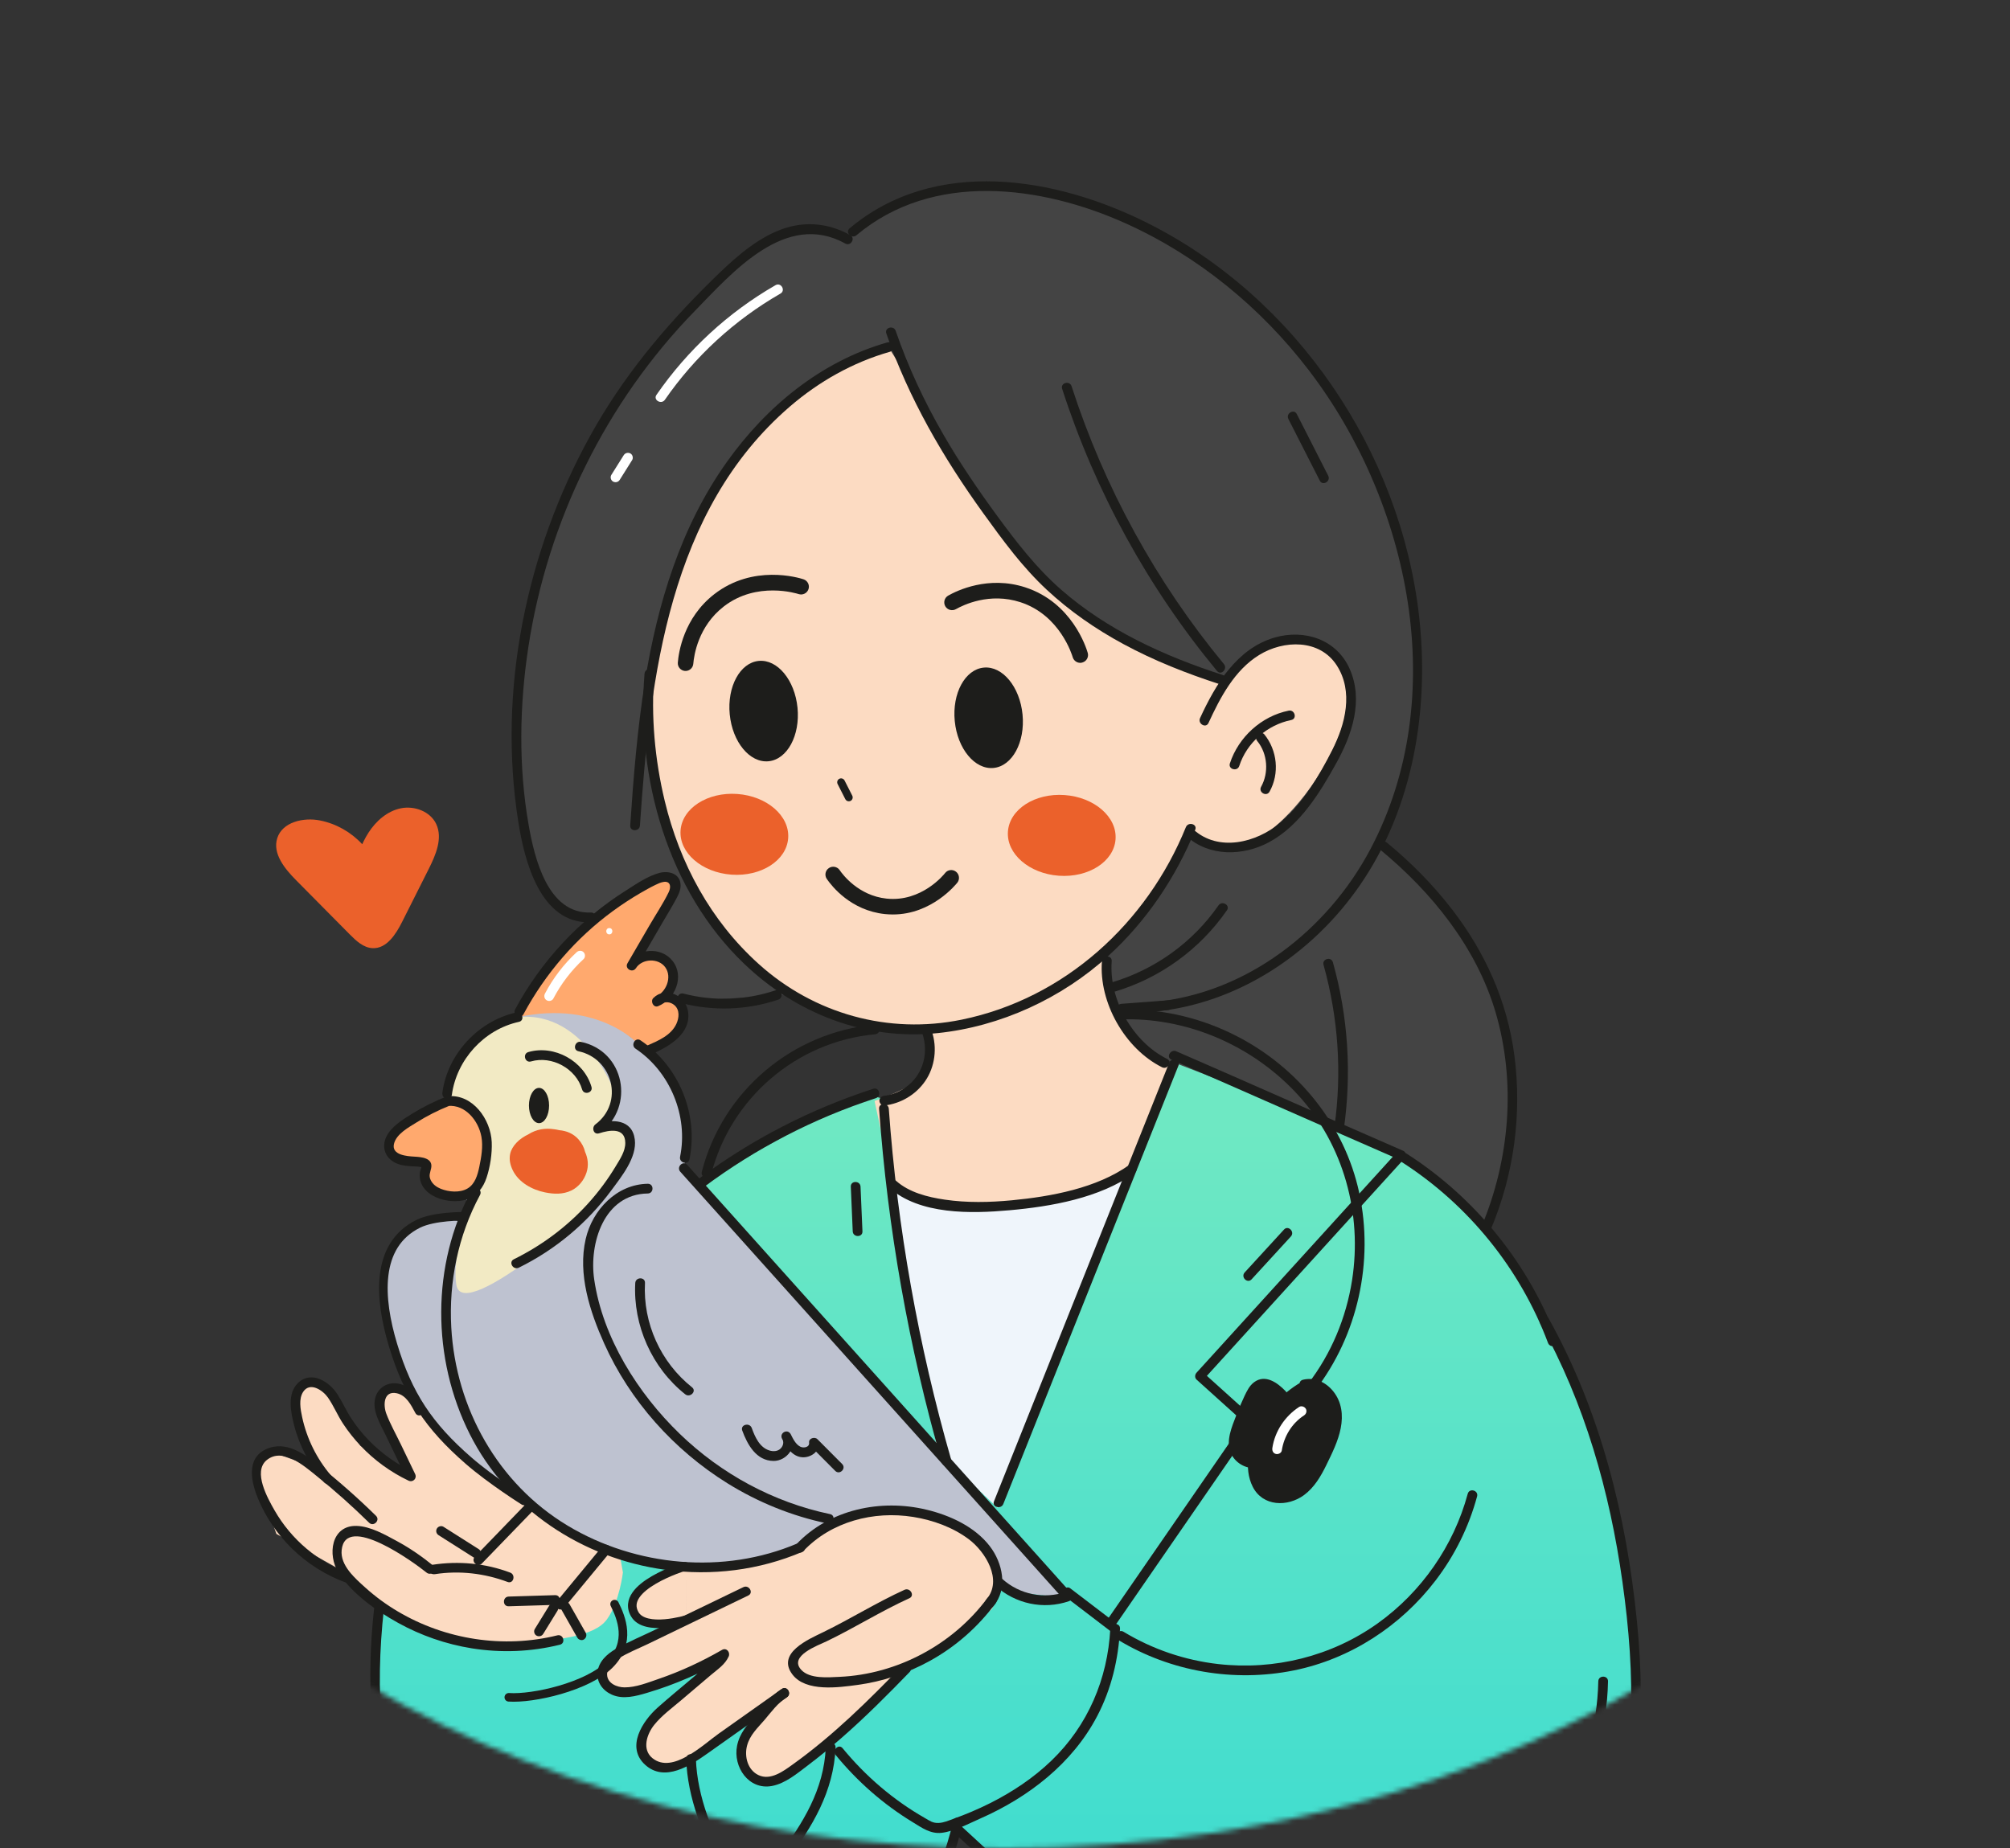 <svg width="399" height="367" viewBox="0 0 399 367" fill="none" xmlns="http://www.w3.org/2000/svg">
<rect x="0" y="0" width="399" height="367" fill="#333333" stroke="none"/>
<mask id="mask0_328_9370" style="mask-type:alpha" maskUnits="userSpaceOnUse" x="0" y="0" width="399" height="367">
<path d="M399 224C399 302.977 309.681 367 199.5 367C89.319 367 0 302.977 0 224C0 145.023 89.319 0 199.5 0C309.681 0 399 145.023 399 224Z" fill="#D9D9D9"/>
</mask>
<g mask="url(#mask0_328_9370)">
<path d="M75.393 299.868C75.393 299.868 72.543 340.188 77.183 350.128L81.673 370.918C81.673 370.918 94.573 395.478 101.493 397.638C108.413 399.788 123.223 417.928 157.483 405.138C157.483 405.138 189.353 392.588 189.483 362.678C189.483 362.678 229.083 410.168 278.083 404.918C278.083 404.918 323.333 397.778 324.733 338.678C324.733 338.678 322.913 277.688 298.283 248.138L273.653 212.768L238.663 205.898L233.003 211.268L199.613 224.118L171.163 217.118L140.603 233.838L75.393 299.868Z" fill="url(#paint0_linear_328_9370)"/>
<path d="M176.873 65.948C176.873 65.948 200.573 128.968 242.433 134.938C242.433 134.938 248.423 123.718 261.133 134.938C251.263 143.108 270.183 134.958 261.843 149.778C251.123 168.828 257.413 161.838 257.413 161.838C257.413 161.838 245.433 173.518 236.323 164.488L219.5 190L220.803 200.948L228.083 209.058L259.053 220.978C259.053 220.978 282.383 231.218 288.693 237.508L295.003 243.798C297.723 238.038 301.553 227.718 300.733 214.788C298.953 186.808 276.913 170.478 273.413 167.968C273.413 167.968 309 92 227.023 45.378C227.023 45.378 192.343 24.668 168.293 47.498C168.293 47.498 154.983 36.548 129.393 69.928C129.393 69.928 102.763 99.768 102.573 144.798C102.573 144.798 99.193 181.838 117.273 182.118L128.683 199.268L155.703 197.528L176.873 65.948Z" fill="#444444"/>
<path d="M184.603 200.288C184.603 200.288 184.873 211.708 183.043 213.828C181.213 215.948 173.603 218.598 173.603 218.598L177.183 235.128C177.183 235.128 197.013 249.188 224.703 232.118L233.023 211.268C233.023 211.268 219.303 208.498 219.713 190.848C220.123 173.198 217.333 190.848 217.333 190.848L184.603 200.288Z" fill="#FCDBC2"/>
<path d="M91 289L82.173 278.158C82.173 278.158 78.462 275.047 76.373 276.208C73.771 277.654 77.183 283.788 77.183 283.788L81.563 293.148L71.5 287C71.5 287 67.213 277.578 63.523 274.858C59.833 272.128 58.813 280.448 58.813 280.448L62.003 291.168L53.453 288.128L50.883 293.148L54.863 304.558L66.813 311.258L73.943 317.828C73.943 317.828 89.093 327.648 99.983 326.638C110.873 325.628 118 325 120.5 321.5C123 318 123.653 312.208 123.653 312.208L123 308.5L91 289Z" fill="#FCDBC2"/>
<path d="M177.183 299.868C172.367 299.868 167.103 300.508 161.343 304.938C155.583 309.368 135.223 302.408 135.223 302.408L136.5 311.5C136.5 311.5 125.629 313.048 125.733 317.828C125.776 319.791 127.673 322.468 127.673 322.468L133.5 322L120.903 329.568C120.903 329.568 119.896 333.154 120.903 335.038C122.867 338.709 131.523 334.118 131.523 334.118L143.383 329.428L128.113 343.408C128.113 343.408 126.859 347.404 128.243 349.188C129.628 350.972 133.813 350.748 133.813 350.748L155.723 336.178L147 346.5C147 346.5 147.043 351.868 149.5 353.5C152.344 355.389 157.483 351.458 157.483 351.458L179.913 331.298L196.843 319.558C197.313 318.768 198.333 316.818 198.273 314.158C198.213 311.198 196.853 309.138 196.323 308.418C193.5 304.5 182 299.868 177.183 299.868Z" fill="#FCDBC2"/>
<path d="M176.393 68.918C176.393 68.918 137.733 81.708 130.883 125.438C130.883 125.438 118.363 180.368 165.403 201.958C165.403 201.958 200.713 211.808 217.333 190.848C217.333 190.848 232.063 174.858 235.613 165.628C235.613 165.628 245.393 171.538 253.343 163.908C253.343 163.908 263.673 155.628 267.723 140.298C267.723 140.298 269.473 119.308 247.223 130.058L242.443 134.948C242.443 134.948 203.313 120.258 198.563 104.868L176.393 68.918Z" fill="#FCDBC2"/>
<path d="M102.743 201.958C102.743 201.958 89.633 206.798 88.923 218.628L92.643 235.998L92.463 242.868C92.463 242.868 81.39 238.48 77 250C77 250 71 275.5 103.093 298.338L126.653 310.418C126.653 310.418 148.843 313.458 158.783 307.278C168.713 301.098 158.783 306.188 158.783 306.188C158.783 306.188 170.133 298.928 177.183 299.868C177.183 299.868 192.453 301.188 196.313 308.408C196.313 308.408 196.5 313 199.163 314.918C203.193 317.048 211.933 316.968 211.933 316.968L135.723 231.958C135.723 231.958 139.603 218.288 128.083 208.418C128.093 208.418 111.963 192.428 102.743 201.958Z" fill="#BEC2D0"/>
<path d="M77.183 225.998C77.183 225.998 82.903 219.038 88.923 218.638C88.923 218.638 96.723 218.948 96.363 230.648C96.363 230.648 92.993 238.978 89.253 237.458C89.253 237.458 83.123 237.268 84.543 231.598L79.653 230.308L77.373 228.488L77.183 225.998Z" fill="#FFA96E"/>
<path d="M102.743 201.958C102.743 201.958 115.993 175.408 133.243 174.298C133.243 174.298 137.093 175.718 126.063 191.238C126.063 191.238 134.923 186.708 132.973 197.298C132.973 197.298 136.083 198.178 135.603 200.948C135.123 203.718 130.473 208.408 130.473 208.408L127.023 207.638C127.033 207.648 119.203 198.418 102.743 201.958Z" fill="#FFA96E"/>
<path d="M88.923 218.628C88.923 218.628 88.913 203.418 102.743 201.958C116.573 200.498 122.5 218 122.5 218L119.543 223.968C119.543 223.968 123.312 222.957 124.5 224.5C125.844 226.246 124 230.5 124 230.5L120.273 237.628C120.273 237.628 91.923 263.298 90.593 255.128C89.263 246.958 96.353 230.638 96.353 230.638C96.353 230.638 100.983 221.158 88.923 218.628Z" fill="#F2EAC4"/>
<path d="M116.143 228.708C115.933 227.798 115.473 226.948 114.843 226.228C113.803 225.058 112.463 224.528 111.033 224.398C110.683 224.318 110.333 224.248 109.973 224.208C108.223 223.938 106.433 224.238 104.943 225.188C104.023 225.638 103.153 226.198 102.493 226.918C101.933 227.528 101.453 228.268 101.273 229.088C101.033 230.218 101.273 231.258 101.753 232.288C102.913 234.748 105.613 236.228 108.183 236.748C109.963 237.108 111.763 237.178 113.433 236.368C114.863 235.668 115.913 234.348 116.413 232.848C116.893 231.398 116.713 229.978 116.143 228.708Z" fill="#EB612B"/>
<path d="M177.183 235.128L186.073 288.128L198.013 299.348L224.703 232.108C224.703 232.108 199.133 245.278 177.183 235.128Z" fill="#EFF5FB"/>
<path d="M152.561 151.149C156.277 150.785 158.852 146.03 158.313 140.528C157.774 135.026 154.325 130.861 150.609 131.225C146.894 131.589 144.319 136.344 144.858 141.846C145.397 147.348 148.846 151.513 152.561 151.149Z" fill="#1D1D1B"/>
<path d="M197.23 152.477C200.945 152.113 203.52 147.358 202.981 141.856C202.442 136.354 198.993 132.189 195.278 132.553C191.562 132.917 188.987 137.672 189.526 143.174C190.065 148.676 193.514 152.841 197.23 152.477Z" fill="#1D1D1B"/>
<path d="M177.253 181.568C176.733 181.568 176.203 181.538 175.653 181.488C168.883 180.768 165.123 175.958 164.123 174.508C163.643 173.798 163.823 172.838 164.533 172.358C165.233 171.878 166.203 172.058 166.683 172.768C167.253 173.608 170.393 177.828 175.983 178.418C182.963 179.158 187.423 173.588 187.603 173.348C188.123 172.668 189.103 172.548 189.773 173.078C190.443 173.598 190.563 174.578 190.043 175.248C189.823 175.508 185.013 181.568 177.253 181.568Z" fill="#1D1D1B"/>
<path d="M156.46 166.419C156.778 161.995 152.253 158.066 146.353 157.643C140.453 157.219 135.413 160.462 135.096 164.885C134.778 169.308 139.303 173.237 145.203 173.661C151.103 174.085 156.143 170.842 156.46 166.419Z" fill="#EB612B"/>
<path d="M221.445 166.634C221.763 162.211 217.238 158.282 211.338 157.858C205.438 157.435 200.398 160.677 200.081 165.101C199.763 169.524 204.289 173.453 210.188 173.877C216.088 174.3 221.128 171.058 221.445 166.634Z" fill="#EB612B"/>
<path d="M168.493 159.098C168.213 159.098 167.943 158.948 167.803 158.678L166.273 155.668C166.083 155.288 166.233 154.818 166.613 154.628C166.983 154.438 167.463 154.588 167.653 154.968L169.183 157.978C169.373 158.358 169.223 158.828 168.843 159.018C168.733 159.068 168.613 159.098 168.493 159.098Z" fill="#1D1D1B"/>
<path d="M136.093 133.218C136.053 133.218 136.013 133.218 135.973 133.218C135.123 133.148 134.483 132.408 134.553 131.558C134.713 129.568 135.693 122.708 141.783 117.978C149.493 111.988 158.503 114.688 159.503 115.018C160.313 115.288 160.763 116.158 160.493 116.968C160.233 117.778 159.353 118.218 158.543 117.958C158.203 117.848 150.243 115.328 143.673 120.418C138.583 124.368 137.763 130.128 137.623 131.798C137.563 132.598 136.883 133.218 136.093 133.218Z" fill="#1D1D1B"/>
<path d="M214.433 131.608C213.763 131.608 213.143 131.168 212.943 130.488C212.843 130.148 210.463 122.138 202.563 119.568C196.423 117.568 191.203 120.128 189.753 120.948C189.013 121.368 188.063 121.108 187.643 120.368C187.223 119.628 187.483 118.678 188.223 118.258C189.963 117.268 196.193 114.238 203.523 116.618C212.813 119.638 215.633 128.608 215.923 129.628C216.163 130.448 215.683 131.308 214.863 131.538C214.723 131.588 214.573 131.608 214.433 131.608Z" fill="#1D1D1B"/>
<path d="M127.943 133.768C126.273 154.378 132.543 176.828 147.723 191.358C158.033 201.238 171.723 206.608 186.083 205.128C198.613 203.838 210.823 198.198 220.093 189.718C227.603 182.858 233.443 174.158 237.263 164.748C237.733 163.598 235.863 163.098 235.403 164.238C227.663 183.318 211.303 198.258 190.923 202.448C176.383 205.438 161.583 201.308 150.593 191.388C141.063 182.798 134.933 171.428 131.953 159.018C129.983 150.818 129.203 142.188 129.883 133.768C129.973 132.528 128.043 132.538 127.943 133.768Z" fill="#1D1D1B"/>
<path d="M246.003 152.078C247.503 147.458 251.573 143.918 256.323 142.958C257.543 142.708 257.023 140.848 255.813 141.098C250.403 142.198 245.853 146.338 244.143 151.568C243.753 152.748 245.623 153.258 246.003 152.078Z" fill="#1D1D1B"/>
<path d="M249.593 147.158C251.633 149.658 251.903 153.408 250.343 156.208C249.733 157.298 251.403 158.268 252.013 157.188C254.033 153.568 253.563 148.988 250.963 145.788C250.633 145.388 249.943 145.448 249.593 145.788C249.193 146.198 249.263 146.758 249.593 147.158Z" fill="#1D1D1B"/>
<path d="M168.783 46.688C164.083 44.068 158.993 43.808 154.053 45.968C149.113 48.138 145.053 51.978 141.253 55.708C131.843 64.958 123.553 74.948 117.153 86.538C104.453 109.548 98.763 137.058 102.883 163.148C104.103 170.898 107.243 183.518 117.283 183.108C118.523 183.058 118.533 181.128 117.283 181.178C108.713 181.518 106.083 170.328 104.933 163.758C102.903 152.168 103.113 140.028 104.893 128.418C108.713 103.488 120.283 79.858 137.893 61.778C145.413 54.058 155.983 41.788 167.803 48.358C168.893 48.958 169.873 47.288 168.783 46.688Z" fill="#1D1D1B"/>
<path d="M175.943 66.208C180.393 79.108 187.233 90.878 195.193 101.908C199.053 107.258 202.973 112.618 207.823 117.128C212.373 121.358 217.523 124.918 222.983 127.868C229.093 131.178 235.583 133.738 242.183 135.868C243.373 136.248 243.873 134.388 242.693 134.008C231.113 130.268 219.783 125.098 210.563 117.008C205.723 112.758 201.843 107.728 198.043 102.558C194.193 97.318 190.533 91.918 187.273 86.288C183.473 79.728 180.273 72.858 177.803 65.698C177.403 64.528 175.533 65.028 175.943 66.208Z" fill="#1D1D1B"/>
<path d="M210.843 77.198C217.453 97.638 227.903 116.678 241.593 133.228C242.383 134.188 243.743 132.818 242.963 131.858C229.493 115.568 219.213 96.788 212.713 76.678C212.333 75.508 210.463 76.008 210.843 77.198Z" fill="#1D1D1B"/>
<path d="M170.013 46.708C185.163 33.968 206.683 36.788 223.493 44.368C237.833 50.838 250.343 61.108 259.873 73.598C279.893 99.838 288.013 138.368 272.043 168.588C263.513 184.718 247.423 197.248 228.943 198.958C227.713 199.068 227.703 201.008 228.943 200.888C245.623 199.338 260.533 189.418 269.943 175.778C280.573 160.368 283.773 140.718 281.703 122.368C278.013 89.648 257.333 59.108 227.803 44.288C209.503 35.098 185.573 31.118 168.653 45.338C167.693 46.148 169.063 47.508 170.013 46.708Z" fill="#1D1D1B"/>
<path d="M176.133 67.988C162.973 71.748 152.113 80.718 144.273 91.738C135.133 104.578 130.493 119.908 128.023 135.328C126.513 144.788 125.743 154.348 125.103 163.908C125.023 165.148 126.953 165.148 127.033 163.908C129.023 134.338 132.883 101.348 156.773 80.738C162.563 75.748 169.283 71.948 176.643 69.848C177.843 69.508 177.333 67.638 176.133 67.988Z" fill="#1D1D1B"/>
<path d="M255.753 83.188C257.833 87.268 259.913 91.348 261.993 95.438C262.553 96.548 264.223 95.568 263.663 94.458C261.583 90.378 259.503 86.298 257.423 82.208C256.863 81.108 255.193 82.088 255.753 83.188Z" fill="#1D1D1B"/>
<path d="M183.113 205.278C184.033 208.028 183.703 211.078 182.093 213.508C180.643 215.708 178.143 217.248 175.533 217.568C175.013 217.628 174.573 217.968 174.563 218.538C174.563 219.008 175.013 219.568 175.533 219.508C178.813 219.108 181.763 217.388 183.653 214.658C185.613 211.818 186.073 208.028 184.973 204.768C184.583 203.588 182.713 204.098 183.113 205.278Z" fill="#1D1D1B"/>
<path d="M218.743 190.848C218.103 199.048 223.323 208.248 230.683 211.908C231.793 212.458 232.773 210.788 231.663 210.238C224.853 206.858 220.083 198.418 220.683 190.848C220.783 189.608 218.843 189.608 218.743 190.848Z" fill="#1D1D1B"/>
<path d="M176.493 235.808C182.583 241.228 192.793 240.978 200.373 240.298C208.653 239.558 218.273 237.888 225.193 232.938C226.193 232.218 225.233 230.548 224.213 231.268C217.703 235.928 208.663 237.568 200.863 238.318C196.453 238.738 191.933 238.838 187.543 238.188C184.153 237.688 180.483 236.778 177.863 234.438C176.933 233.618 175.563 234.978 176.493 235.808Z" fill="#1D1D1B"/>
<path d="M102.493 201.028C94.983 202.678 88.843 209.268 87.823 216.908C87.753 217.428 87.953 217.938 88.503 218.098C88.953 218.228 89.623 217.938 89.693 217.418C90.633 210.388 96.083 204.408 103.013 202.888C104.223 202.628 103.703 200.758 102.493 201.028Z" fill="#1D1D1B"/>
<path d="M88.663 217.698C86.263 218.658 83.943 219.798 81.743 221.168C79.863 222.348 77.653 223.678 76.663 225.758C75.733 227.708 76.433 229.818 78.353 230.818C79.343 231.338 80.433 231.478 81.543 231.558C82.123 231.598 82.723 231.588 83.303 231.668C83.403 231.688 83.503 231.698 83.613 231.718C83.833 231.798 83.853 231.788 83.653 231.678C83.673 231.938 83.403 232.438 83.363 232.728C82.743 237.488 89.143 239.368 92.743 238.118C94.733 237.428 95.933 235.778 96.583 233.838C97.313 231.658 97.703 229.058 97.613 226.768C97.423 222.288 93.873 217.198 88.923 217.658C87.693 217.768 87.683 219.708 88.923 219.588C92.383 219.268 94.993 222.538 95.563 225.688C95.923 227.638 95.543 229.768 95.143 231.688C94.813 233.288 94.293 235.118 92.783 235.988C91.273 236.868 89.063 236.668 87.503 236.038C86.673 235.708 85.913 235.158 85.513 234.338C85.043 233.378 85.413 232.838 85.593 231.908C85.983 229.888 83.633 229.728 82.243 229.648C80.823 229.568 77.703 229.358 78.203 227.138C78.653 225.148 81.153 223.818 82.723 222.838C84.773 221.558 86.933 220.458 89.183 219.558C90.323 219.108 89.823 217.238 88.663 217.698Z" fill="#1D1D1B"/>
<path d="M126.163 208.218C133.023 212.798 136.653 221.578 135.003 229.668C134.753 230.878 136.623 231.398 136.863 230.178C138.693 221.198 134.763 211.628 127.133 206.548C126.103 205.858 125.133 207.528 126.163 208.218Z" fill="#1D1D1B"/>
<path d="M74.643 300.968C71.083 297.468 67.343 294.158 63.433 291.058C60.453 288.698 56.703 285.888 52.753 287.768C48.763 289.658 49.903 294.418 51.263 297.658C52.793 301.298 55.063 304.608 57.873 307.388C61.023 310.488 64.813 312.858 68.973 314.338C70.143 314.758 70.653 312.888 69.483 312.478C63.183 310.228 57.813 305.678 54.493 299.868C53.153 297.518 50.163 292.228 52.913 289.928C56.113 287.268 60.383 291.078 62.793 293.008C66.443 295.938 69.933 299.058 73.273 302.338C74.163 303.208 75.533 301.848 74.643 300.968Z" fill="#1D1D1B"/>
<path d="M65.673 292.918C62.863 289.608 60.903 285.638 59.983 281.388C59.653 279.838 59.243 277.738 60.203 276.318C61.573 274.298 64.113 276.068 65.103 277.488C66.233 279.118 66.993 280.988 68.083 282.648C69.113 284.218 70.293 285.698 71.583 287.068C74.293 289.928 77.523 292.278 81.083 293.978C81.973 294.398 82.833 293.548 82.403 292.658C81.453 290.678 80.493 288.698 79.543 286.718C78.593 284.738 77.473 282.768 76.693 280.708C76.043 278.998 76.123 276.088 78.743 276.628C80.643 277.018 81.623 278.998 82.453 280.548C83.043 281.648 84.703 280.668 84.123 279.568C83.033 277.518 81.693 275.308 79.263 274.758C77.063 274.258 74.973 275.448 74.463 277.678C73.883 280.228 75.493 282.728 76.553 284.928C77.953 287.828 79.343 290.728 80.743 293.628C81.183 293.188 81.623 292.748 82.063 292.308C78.763 290.728 75.773 288.608 73.223 285.988C71.943 284.658 70.773 283.228 69.763 281.678C68.743 280.128 67.993 278.418 67.003 276.858C65.443 274.408 61.933 272.078 59.263 274.488C56.923 276.608 57.713 280.448 58.413 283.098C59.493 287.228 61.553 291.038 64.313 294.288C65.103 295.228 66.473 293.858 65.673 292.918Z" fill="#1D1D1B"/>
<path d="M86.023 310.878C83.773 309.048 81.393 307.398 78.833 306.008C76.463 304.728 73.533 303.038 70.773 302.968C65.693 302.848 64.993 308.788 67.173 312.208C69.873 316.438 74.673 319.808 79.003 322.208C83.543 324.728 88.533 326.458 93.663 327.278C99.493 328.208 105.413 327.978 111.143 326.558C112.353 326.258 111.843 324.398 110.633 324.698C99.953 327.348 88.423 325.558 78.963 319.948C76.663 318.588 74.503 317.008 72.523 315.218C70.483 313.378 67.503 310.808 67.823 307.758C68.583 300.378 82.073 310.128 84.673 312.238C85.613 313.018 86.993 311.658 86.023 310.878Z" fill="#1D1D1B"/>
<path d="M86.353 312.548C91.203 311.798 96.173 312.378 100.763 314.098C101.933 314.538 102.433 312.668 101.273 312.238C96.343 310.378 91.033 309.888 85.833 310.688C85.313 310.768 85.033 311.418 85.153 311.878C85.303 312.418 85.833 312.618 86.353 312.548Z" fill="#1D1D1B"/>
<path d="M74.253 319.468C71.213 347.008 77.033 377.948 100.263 395.658C120.433 411.038 149.753 411.038 169.773 395.488C180.433 387.208 188.143 375.308 191.053 362.118C191.323 360.908 189.453 360.388 189.193 361.608C184.053 384.968 163.633 403.368 139.653 405.168C127.463 406.088 115.003 403.058 104.713 396.428C94.003 389.518 86.093 378.778 81.373 367.038C75.323 351.988 74.443 335.458 76.203 319.478C76.313 318.228 74.383 318.238 74.253 319.468Z" fill="#1D1D1B"/>
<path d="M147.563 315.128C141.763 317.928 135.963 320.738 130.153 323.538C127.513 324.818 124.753 325.958 122.203 327.418C120.483 328.408 118.833 329.908 118.613 331.998C118.403 334.018 119.673 335.688 121.463 336.478C123.703 337.468 126.213 336.778 128.443 336.118C133.983 334.478 139.303 332.148 144.293 329.258C143.853 328.818 143.413 328.378 142.973 327.938C142.513 328.938 141.933 329.358 141.073 330.088C139.833 331.138 138.593 332.198 137.353 333.248C135.093 335.168 132.793 337.048 130.573 339.018C127.563 341.688 124.183 346.868 128.063 350.398C131.963 353.948 137.113 350.508 140.503 348.108C145.733 344.408 150.963 340.698 156.193 336.998C157.203 336.288 156.233 334.608 155.213 335.328C151.033 338.288 146.843 341.258 142.663 344.218C139.583 346.398 133.533 352.298 129.533 349.098C127.363 347.358 128.413 344.278 129.873 342.468C131.383 340.588 133.433 339.108 135.263 337.548C137.213 335.888 139.163 334.238 141.113 332.578C142.453 331.438 143.903 330.528 144.643 328.908C145.023 328.068 144.223 327.068 143.323 327.588C139.313 329.898 135.123 331.848 130.743 333.348C128.613 334.078 126.233 335.048 123.953 335.028C122.493 335.018 120.593 334.258 120.513 332.538C120.443 331.158 121.653 330.058 122.693 329.368C124.493 328.188 126.613 327.378 128.543 326.448C130.693 325.408 132.843 324.368 134.993 323.328C139.503 321.148 144.023 318.968 148.533 316.788C149.663 316.258 148.683 314.588 147.563 315.128Z" fill="#1D1D1B"/>
<path d="M155.223 335.328C153.043 336.648 151.643 338.768 149.963 340.628C148.333 342.418 146.803 344.168 146.313 346.628C145.483 350.828 148.623 355.458 153.223 354.608C155.913 354.108 158.243 352.118 160.363 350.518C162.673 348.768 164.923 346.928 167.103 345.018C171.813 340.898 176.233 336.468 180.573 331.978C181.433 331.088 180.073 329.718 179.203 330.608C172.413 337.628 165.413 344.558 157.453 350.268C155.563 351.628 152.963 353.608 150.543 352.438C148.413 351.408 147.743 348.778 148.283 346.648C148.833 344.488 150.393 343.088 151.783 341.468C153.133 339.888 154.383 338.108 156.183 337.008C157.263 336.358 156.293 334.688 155.223 335.328Z" fill="#1D1D1B"/>
<path fill-rule="evenodd" clip-rule="evenodd" d="M136.241 311.815L136.215 311.823C136.193 311.83 136.158 311.841 136.112 311.856C136.021 311.885 135.886 311.929 135.714 311.987C135.37 312.104 134.88 312.278 134.301 312.503C133.139 312.955 131.638 313.609 130.243 314.422C128.83 315.245 127.612 316.184 126.93 317.177C126.596 317.663 126.41 318.133 126.369 318.589C126.329 319.036 126.421 319.527 126.737 320.077C127.094 320.698 127.758 321.114 128.711 321.345C129.667 321.577 130.812 321.596 131.953 321.5C133.084 321.405 134.162 321.201 134.961 321.02C135.36 320.929 135.686 320.845 135.91 320.784C136.023 320.754 136.11 320.729 136.168 320.712C136.196 320.704 136.218 320.697 136.232 320.693L136.247 320.688L136.25 320.687C136.25 320.687 136.25 320.687 136.247 320.688L136.75 322.313C137.198 322.175 137.45 321.699 137.313 321.25C137.175 320.802 136.699 320.55 136.25 320.687M136.241 311.815L135.753 310.187C136.202 310.05 136.677 310.304 136.813 310.753C136.95 311.202 136.69 311.679 136.241 311.815ZM136.247 320.688C136.497 321.501 136.75 322.313 136.75 322.313L136.747 322.313L136.741 322.315L136.719 322.322C136.701 322.327 136.675 322.335 136.642 322.344C136.575 322.364 136.479 322.391 136.357 322.425C136.112 322.491 135.763 322.581 135.338 322.678C134.491 322.87 133.33 323.09 132.095 323.194C130.868 323.297 129.518 323.29 128.311 322.997C127.103 322.705 125.938 322.098 125.263 320.923C124.789 320.098 124.601 319.261 124.676 318.436C124.749 317.621 125.074 316.876 125.529 316.214C126.425 314.909 127.904 313.817 129.387 312.953C130.887 312.079 132.478 311.389 133.685 310.919C134.29 310.683 134.804 310.501 135.167 310.378C135.349 310.316 135.494 310.269 135.594 310.237C135.644 310.221 135.682 310.209 135.709 310.2L135.74 310.191L135.749 310.188L135.753 310.187C135.753 310.187 135.993 311.002 136.241 311.815" fill="#1D1D1B"/>
<path d="M179.543 315.658C174.023 318.178 168.883 321.398 163.433 324.058C160.573 325.448 154.023 328.228 157.333 332.508C160.003 335.968 166.473 335.048 170.163 334.548C175.203 333.878 180.103 332.238 184.553 329.788C189.713 326.948 194.163 323.018 197.663 318.288C198.403 317.288 196.723 316.318 195.993 317.308C189.163 326.528 178.113 332.428 166.643 332.938C164.413 333.038 160.753 333.388 159.053 331.548C156.503 328.788 162.383 326.698 164.093 325.878C169.663 323.198 174.893 319.888 180.523 317.328C181.653 316.808 180.673 315.148 179.543 315.658Z" fill="#1D1D1B"/>
<path d="M197.193 318.908C200.143 315.448 199.053 310.308 196.453 306.958C193.473 303.108 188.553 300.858 183.923 299.748C174.823 297.558 164.643 299.688 158.093 306.608C157.243 307.508 158.603 308.878 159.463 307.978C165.023 302.098 173.413 299.928 181.293 301.188C185.193 301.818 189.123 303.228 192.303 305.608C195.603 308.078 199.103 313.708 195.823 317.548C195.033 318.478 196.393 319.858 197.193 318.908Z" fill="#1D1D1B"/>
<path d="M104.343 298.668C100.983 302.138 97.633 305.608 94.273 309.078C93.403 309.968 94.773 311.338 95.643 310.448C99.003 306.978 102.353 303.508 105.713 300.038C106.573 299.138 105.213 297.768 104.343 298.668Z" fill="#1D1D1B"/>
<path d="M119.593 306.988C116.583 310.628 113.573 314.268 110.563 317.918C110.233 318.318 110.173 318.888 110.563 319.288C110.903 319.628 111.593 319.688 111.933 319.288C114.943 315.648 117.953 312.008 120.963 308.358C121.293 307.958 121.353 307.388 120.963 306.988C120.623 306.648 119.933 306.588 119.593 306.988Z" fill="#1D1D1B"/>
<path d="M110.193 316.718C107.123 316.808 104.043 316.908 100.973 316.998C99.733 317.038 99.723 318.968 100.973 318.928C104.043 318.838 107.123 318.738 110.193 318.648C111.433 318.618 111.443 316.678 110.193 316.718Z" fill="#1D1D1B"/>
<path d="M109.003 318.828C108.053 320.368 107.113 321.898 106.163 323.438C105.893 323.868 106.053 324.518 106.513 324.758C106.983 325.008 107.553 324.868 107.833 324.408C108.783 322.868 109.723 321.338 110.673 319.798C110.943 319.368 110.783 318.718 110.323 318.478C109.853 318.228 109.283 318.368 109.003 318.828Z" fill="#1D1D1B"/>
<path d="M111.393 319.498C112.463 321.388 113.533 323.268 114.603 325.158C114.853 325.598 115.493 325.788 115.923 325.508C116.363 325.218 116.533 324.658 116.273 324.188C115.203 322.298 114.133 320.418 113.063 318.528C112.813 318.088 112.173 317.898 111.743 318.178C111.293 318.468 111.123 319.028 111.393 319.498Z" fill="#1D1D1B"/>
<path d="M95.023 307.578C92.693 306.098 90.373 304.618 88.043 303.148C87.603 302.868 86.973 303.058 86.723 303.498C86.453 303.968 86.623 304.538 87.073 304.818C89.403 306.298 91.723 307.778 94.053 309.248C94.493 309.528 95.123 309.338 95.373 308.898C95.643 308.428 95.463 307.858 95.023 307.578Z" fill="#1D1D1B"/>
<path d="M93.613 236.288C85.593 251.168 85.683 269.718 93.263 284.768C100.773 299.678 115.643 309.448 132.053 311.678C141.293 312.938 150.683 311.778 159.273 308.118C160.413 307.628 159.433 305.968 158.293 306.448C143.673 312.678 126.243 311.058 112.683 302.918C98.833 294.598 90.483 279.598 89.583 263.578C89.073 254.468 90.943 245.318 95.283 237.268C95.873 236.168 94.203 235.188 93.613 236.288Z" fill="#1D1D1B"/>
<path d="M92 241.5C92 241.5 86.19 241.412 83 243C74.429 247.266 75.249 257.83 78 267C81 277 85.159 283.176 93 290C97.549 293.959 104 298 104 298" stroke="#1D1D1B" stroke-width="1.7" stroke-linecap="round"/>
<path d="M128.593 235.038C122.413 235.128 117.593 240.218 116.263 246.008C114.663 252.988 117.093 260.408 119.933 266.748C125.043 278.158 133.783 287.898 144.373 294.488C150.483 298.288 157.223 301.018 164.263 302.488C165.473 302.738 165.993 300.878 164.773 300.628C153.543 298.278 143.183 292.658 134.943 284.698C126.643 276.678 119.653 265.628 117.953 254.038C116.903 246.878 119.883 237.088 128.583 236.968C129.833 236.958 129.843 235.018 128.593 235.038Z" fill="#1D1D1B"/>
<path d="M135.043 232.648C154.783 254.668 174.523 276.688 194.263 298.708C199.923 305.028 205.593 311.348 211.253 317.668C211.393 317.128 211.533 316.588 211.683 316.048C207.263 317.558 202.423 316.618 198.943 313.478C198.023 312.648 196.653 314.008 197.573 314.848C201.543 318.438 207.113 319.658 212.193 317.918C212.903 317.678 213.123 316.858 212.623 316.298C192.883 294.278 173.143 272.258 153.403 250.238C147.743 243.918 142.073 237.598 136.413 231.278C135.573 230.348 134.213 231.718 135.043 232.648Z" fill="#1D1D1B"/>
<path d="M165.903 348.478C170.213 353.728 175.363 358.258 181.173 361.788C182.973 362.888 184.703 364.158 186.913 363.908C189.443 363.618 192.253 362.098 194.573 361.078C204.163 356.858 212.893 350.128 217.813 340.708C220.623 335.338 222.023 329.418 222.333 323.378C222.393 322.138 220.463 322.138 220.403 323.378C219.883 333.358 215.953 342.608 208.723 349.568C205.133 353.028 200.933 355.818 196.483 358.048C194.143 359.218 191.743 360.238 189.283 361.118C188.313 361.468 187.343 361.908 186.323 361.948C185.143 361.998 184.573 361.528 183.543 360.938C177.303 357.368 171.823 352.658 167.263 347.108C166.473 346.148 165.113 347.528 165.903 348.478Z" fill="#1D1D1B"/>
<path d="M211.443 316.998C214.403 319.258 217.353 321.508 220.313 323.768C220.733 324.088 221.393 323.828 221.633 323.418C221.923 322.918 221.703 322.418 221.283 322.098C218.323 319.838 215.373 317.588 212.413 315.328C211.993 315.008 211.333 315.268 211.093 315.678C210.813 316.178 211.033 316.678 211.443 316.998Z" fill="#1D1D1B"/>
<path d="M188.813 363.358C202.093 375.708 215.773 388.118 232.013 396.488C246.763 404.088 263.883 407.988 280.373 404.738C296.753 401.508 309.773 390.568 317.313 375.858C325.813 359.268 326.753 340.128 324.943 321.898C322.863 301.018 317.703 280.218 307.433 261.798C306.823 260.708 305.153 261.688 305.763 262.778C314.573 278.588 319.553 296.198 322.063 314.048C324.633 332.278 325.143 351.648 318.283 369.058C312.363 384.068 300.923 396.738 285.223 401.538C269.443 406.358 252.003 403.638 237.203 396.868C219.283 388.668 204.483 375.278 190.193 361.998C189.273 361.148 187.903 362.508 188.813 363.358Z" fill="#1D1D1B"/>
<path d="M222.053 325.658C232.413 331.918 244.983 334.058 256.853 331.658C268.063 329.388 278.063 322.848 284.983 313.788C288.783 308.818 291.583 303.148 293.213 297.108C293.533 295.908 291.673 295.388 291.353 296.598C288.573 306.908 282.173 316.108 273.483 322.318C264.333 328.858 252.993 331.668 241.823 330.398C235.173 329.638 228.763 327.458 223.033 323.988C221.963 323.338 220.993 325.008 222.053 325.658Z" fill="#1D1D1B"/>
<path d="M232.093 211.008C220.503 240.038 208.913 269.058 197.313 298.088C196.853 299.248 198.723 299.748 199.173 298.598C210.763 269.568 222.353 240.548 233.953 211.518C234.423 210.368 232.553 209.868 232.093 211.008Z" fill="#1D1D1B"/>
<path d="M174.503 220.148C176.213 243.918 180.383 267.458 186.963 290.358C187.303 291.548 189.173 291.048 188.823 289.848C182.293 267.108 178.133 243.748 176.433 220.148C176.353 218.918 174.413 218.908 174.503 220.148Z" fill="#1D1D1B"/>
<path d="M232.543 210.398C247.583 216.948 262.573 223.618 277.613 230.168C277.543 229.658 277.483 229.158 277.413 228.648C264.113 243.278 250.823 257.908 237.523 272.548C237.183 272.918 237.123 273.548 237.523 273.918C240.843 276.908 244.153 279.898 247.473 282.888C247.423 282.498 247.373 282.108 247.323 281.718C238.233 294.898 229.133 308.088 220.043 321.268C219.333 322.298 221.013 323.258 221.713 322.248C230.813 309.068 239.903 295.878 248.993 282.698C249.223 282.368 249.143 281.798 248.843 281.528C245.523 278.538 242.213 275.548 238.893 272.558C238.893 273.018 238.893 273.468 238.893 273.928C252.193 259.298 265.483 244.668 278.783 230.028C279.153 229.618 279.193 228.768 278.583 228.508C263.543 221.958 248.553 215.288 233.513 208.738C232.383 208.238 231.403 209.898 232.543 210.398Z" fill="#1D1D1B"/>
<path d="M173.343 216.178C160.903 220.208 149.203 226.228 138.713 234.048C137.723 234.788 138.693 236.458 139.693 235.718C150.043 227.998 161.573 222.028 173.853 218.048C175.033 217.658 174.533 215.788 173.343 216.178Z" fill="#1D1D1B"/>
<path d="M278.263 230.728C291.493 239.218 301.773 251.918 307.293 266.638C307.723 267.788 309.593 267.288 309.153 266.128C303.453 250.908 292.913 237.838 279.233 229.058C278.183 228.378 277.213 230.058 278.263 230.728Z" fill="#1D1D1B"/>
<path d="M105.403 210.748C109.543 209.548 114.343 212.158 115.553 216.308C115.903 217.498 117.763 216.988 117.413 215.798C115.913 210.648 110.043 207.398 104.883 208.888C103.693 209.228 104.203 211.098 105.403 210.748Z" fill="#1D1D1B"/>
<path d="M103.923 201.358C108.243 193.328 114.313 186.258 121.693 180.868C123.423 179.608 125.213 178.428 127.063 177.348C128.063 176.768 129.083 176.188 130.123 175.688C130.633 175.438 131.153 175.198 131.723 175.108C133.073 174.888 133.273 176.058 132.743 177.138C131.623 179.448 130.143 181.628 128.863 183.848C127.433 186.318 125.993 188.778 124.563 191.248C123.933 192.328 125.563 193.268 126.233 192.228C127.463 190.318 130.663 190.158 132.043 192.028C133.493 193.988 132.233 197.048 130.113 197.908C130.423 198.448 130.743 198.988 131.053 199.528C131.843 198.748 133.093 198.878 133.903 199.598C134.973 200.548 134.803 202.128 134.263 203.298C133.203 205.588 130.653 206.638 128.473 207.598C127.333 208.098 128.323 209.768 129.453 209.268C132.893 207.748 137.363 205.158 136.553 200.658C135.993 197.568 132.073 195.798 129.693 198.158C129.053 198.788 129.703 200.148 130.633 199.778C134.023 198.408 135.963 193.848 133.483 190.758C131.213 187.918 126.503 188.258 124.573 191.268C125.133 191.598 125.683 191.918 126.243 192.248C128.003 189.208 129.773 186.178 131.533 183.138C132.413 181.618 133.343 180.128 134.173 178.578C134.653 177.698 135.143 176.748 135.103 175.708C135.023 173.438 132.753 172.828 130.893 173.318C128.553 173.938 126.283 175.528 124.263 176.808C115.043 182.618 107.423 190.808 102.263 200.398C101.663 201.478 103.333 202.458 103.923 201.358Z" fill="#1D1D1B"/>
<path d="M135.163 199.138C141.523 200.798 148.263 200.578 154.493 198.478C155.663 198.078 155.163 196.218 153.983 196.618C148.073 198.608 141.723 198.848 135.673 197.278C134.473 196.958 133.953 198.828 135.163 199.138Z" fill="#1D1D1B"/>
<path d="M273.933 168.668C284.163 177.078 293.073 188.088 296.873 200.958C300.983 214.888 299.693 230.238 294.083 243.558C293.603 244.698 295.473 245.198 295.943 244.068C300.523 233.208 302.153 221.218 300.613 209.528C299.193 198.768 294.793 189.018 288.163 180.458C284.393 175.588 280.053 171.208 275.303 167.298C274.343 166.518 272.973 167.878 273.933 168.668Z" fill="#1D1D1B"/>
<path d="M266.753 224.228C268.333 213.128 267.623 201.868 264.593 191.068C264.263 189.868 262.393 190.378 262.733 191.578C265.653 202.018 266.413 212.968 264.893 223.718C264.713 224.928 266.583 225.458 266.753 224.228Z" fill="#1D1D1B"/>
<path d="M221.113 196.938C230.203 194.278 238.163 188.518 243.553 180.738C244.263 179.718 242.593 178.748 241.883 179.758C236.783 187.118 229.193 192.568 220.603 195.078C219.403 195.418 219.913 197.288 221.113 196.938Z" fill="#1D1D1B"/>
<path d="M222.613 201.248C225.683 201.018 228.763 200.788 231.833 200.558C232.353 200.518 232.803 200.138 232.803 199.588C232.803 199.098 232.363 198.578 231.833 198.618C228.763 198.848 225.683 199.078 222.613 199.308C222.093 199.348 221.643 199.728 221.643 200.278C221.643 200.778 222.083 201.288 222.613 201.248Z" fill="#1D1D1B"/>
<path d="M153.953 56.618C144.553 62.018 136.473 69.488 130.313 78.398C129.603 79.428 131.283 80.388 131.983 79.378C137.953 70.738 145.823 63.528 154.933 58.288C156.013 57.668 155.033 55.998 153.953 56.618Z" fill="white"/>
<path d="M123.813 90.378C122.993 91.688 122.173 92.988 121.353 94.298C121.083 94.728 121.253 95.378 121.703 95.618C122.183 95.868 122.743 95.728 123.023 95.268C123.843 93.958 124.663 92.658 125.483 91.348C125.753 90.918 125.583 90.268 125.133 90.028C124.663 89.788 124.103 89.928 123.813 90.378Z" fill="white"/>
<path d="M317.273 333.828C317.093 342.988 314.383 351.918 309.463 359.648C308.793 360.698 310.463 361.668 311.133 360.628C316.233 352.618 319.023 343.318 319.203 333.828C319.223 332.588 317.293 332.588 317.273 333.828Z" fill="#1D1D1B"/>
<path d="M254.883 244.128C252.283 246.968 249.683 249.798 247.083 252.638C246.243 253.558 247.603 254.928 248.453 254.008C251.053 251.168 253.653 248.338 256.253 245.498C257.083 244.578 255.723 243.208 254.883 244.128Z" fill="#1D1D1B"/>
<path d="M86.323 350.138C87.013 358.788 89.503 367.188 93.673 374.798C94.273 375.888 95.943 374.918 95.343 373.818C91.343 366.518 88.923 358.438 88.253 350.138C88.153 348.898 86.223 348.888 86.323 350.138Z" fill="#1D1D1B"/>
<path d="M168.893 235.618C169.023 238.568 169.143 241.528 169.273 244.478C169.323 245.718 171.263 245.728 171.203 244.478C171.073 241.528 170.953 238.568 170.823 235.618C170.773 234.378 168.833 234.368 168.893 235.618Z" fill="#1D1D1B"/>
<path d="M126.103 254.748C125.653 263.158 129.423 271.588 136.013 276.828C136.973 277.598 138.353 276.238 137.383 275.458C131.143 270.498 127.613 262.708 128.033 254.748C128.103 253.498 126.173 253.508 126.103 254.748Z" fill="#1D1D1B"/>
<path d="M147.343 284.038C148.373 286.838 150.123 290.028 153.533 290.068C156.193 290.108 158.473 287.128 156.913 284.678C156.243 283.628 154.673 284.548 155.243 285.658C156.063 287.258 157.233 289.198 159.243 289.338C160.873 289.458 162.763 288.238 162.543 286.438C161.993 286.668 161.443 286.898 160.893 287.118C162.533 288.758 164.173 290.408 165.803 292.048C166.683 292.928 168.053 291.568 167.173 290.678C165.533 289.038 163.893 287.388 162.263 285.748C161.723 285.208 160.503 285.568 160.613 286.428C160.733 287.358 159.533 287.578 158.863 287.238C157.903 286.748 157.383 285.588 156.923 284.678C156.363 285.008 155.813 285.328 155.253 285.658C155.663 286.288 155.493 287.048 154.983 287.578C154.403 288.188 153.513 288.228 152.753 287.998C150.773 287.398 149.873 285.298 149.223 283.518C148.783 282.368 146.913 282.868 147.343 284.038Z" fill="#1D1D1B"/>
<path d="M114.833 208.728C121.663 210.178 123.923 218.938 118.193 223.248C117.383 223.858 117.803 225.378 118.933 225.018C120.943 224.368 124.093 223.798 124.123 226.908C124.143 228.568 123.083 230.138 122.263 231.498C120.673 234.158 118.813 236.658 116.733 238.958C112.563 243.558 107.563 247.288 102.003 250.028C100.883 250.578 101.863 252.248 102.983 251.698C110.253 248.118 116.563 242.838 121.373 236.318C123.353 233.638 126.473 229.808 126.013 226.238C125.493 222.178 121.523 222.158 118.423 223.148C118.673 223.738 118.923 224.328 119.163 224.918C126.103 219.698 124.003 208.698 115.343 206.868C114.133 206.598 113.613 208.468 114.833 208.728Z" fill="#1D1D1B"/>
<path d="M223.533 202.378C236.423 202.248 248.993 207.918 257.673 217.408C266.733 227.318 270.463 241.008 268.393 254.208C267.223 261.648 264.263 268.788 259.653 274.758C258.903 275.728 260.263 277.108 261.023 276.128C269.553 265.088 272.743 250.488 269.823 236.858C266.933 223.368 257.703 211.988 245.493 205.718C238.713 202.228 231.173 200.368 223.543 200.448C222.293 200.458 222.283 202.388 223.533 202.378Z" fill="#1D1D1B"/>
<path d="M235.523 166.038C240.013 170.128 246.763 169.998 251.913 167.218C258.013 163.938 261.963 157.468 265.223 151.598C268.383 145.908 270.723 139.088 267.903 132.768C265.293 126.928 258.923 124.868 253.013 126.588C245.503 128.778 241.303 135.898 238.223 142.568C237.703 143.688 239.373 144.678 239.893 143.548C242.223 138.488 245.053 133.068 249.953 130.048C254.813 127.048 261.953 126.848 265.353 132.108C268.713 137.308 267.063 143.798 264.463 148.918C261.843 154.078 258.583 159.588 254.113 163.368C249.423 167.318 241.873 169.228 236.883 164.678C235.973 163.828 234.603 165.198 235.523 166.038Z" fill="#1D1D1B"/>
<path d="M259.483 274.868C254.573 277.438 250.773 282.058 249.213 287.378C248.203 290.828 248.533 295.338 251.723 296.988C254.023 298.178 256.963 297.298 258.893 295.568C260.823 293.838 261.973 291.428 263.063 289.078C264.393 286.238 265.753 283.198 265.333 280.088C264.913 276.978 261.913 274.018 258.893 274.868" fill="#1D1D1B"/>
<path d="M258.993 274.038C255.033 276.158 251.743 279.488 249.723 283.498C247.963 286.998 246.813 291.478 248.673 295.188C250.663 299.148 255.613 299.248 258.883 296.828C260.893 295.338 262.193 293.128 263.273 290.918C264.413 288.578 265.643 286.138 266.143 283.568C266.653 280.968 266.353 278.348 264.653 276.238C263.183 274.418 260.973 273.388 258.653 273.948C257.443 274.238 257.953 276.108 259.163 275.808C260.933 275.378 262.563 276.478 263.503 277.928C264.673 279.708 264.613 281.848 264.093 283.848C263.543 285.968 262.553 287.978 261.593 289.948C260.743 291.698 259.783 293.438 258.343 294.778C255.813 297.128 251.473 297.388 250.113 293.698C248.963 290.578 250.063 286.998 251.533 284.188C253.423 280.578 256.363 277.638 259.963 275.718C261.063 275.118 260.093 273.448 258.993 274.038Z" fill="#1D1D1B"/>
<path d="M255.193 276.208C253.613 274.558 251.173 272.768 248.933 274.448C248.023 275.128 247.533 276.168 247.053 277.158C246.463 278.408 245.913 279.688 245.423 280.978C244.553 283.258 243.273 286.098 244.323 288.508C245.163 290.428 247.293 291.718 249.393 291.448C249.913 291.378 250.353 291.048 250.363 290.478C250.363 290.008 249.913 289.448 249.393 289.508C247.983 289.688 246.503 288.948 246.013 287.558C245.683 286.598 245.933 285.548 246.203 284.618C246.483 283.648 246.823 282.698 247.183 281.758C247.833 280.018 248.503 278.028 249.593 276.508C250.893 274.688 252.763 276.438 253.833 277.558C254.693 278.478 256.053 277.108 255.193 276.208Z" fill="#1D1D1B"/>
<path d="M249.733 276.208C248.063 277.698 246.693 279.528 245.783 281.568C245.353 282.528 244.993 283.528 244.743 284.558C244.513 285.538 244.103 286.938 244.983 287.708C245.933 288.548 247.123 287.828 247.693 286.928C248.323 285.948 248.793 284.808 249.253 283.738C250.283 281.368 251.103 278.928 251.693 276.418C251.933 275.378 250.473 274.688 249.923 275.678C248.743 277.778 247.753 279.988 246.963 282.258C246.593 283.318 246.273 284.398 246.003 285.488C245.753 286.478 245.463 287.838 246.703 288.278C247.913 288.708 248.653 287.368 249.143 286.518C249.703 285.558 250.213 284.578 250.683 283.578C251.683 281.418 252.483 279.168 253.043 276.858C253.343 275.638 251.583 275.178 251.183 276.348C249.813 280.278 248.443 284.208 247.063 288.138C246.703 289.168 248.323 289.848 248.833 288.878C250.373 285.928 251.923 282.978 253.463 280.018C252.873 279.768 252.283 279.518 251.693 279.278C250.993 281.578 250.303 283.868 249.603 286.168C249.273 287.258 250.783 287.798 251.373 286.908C252.223 285.628 252.893 284.218 253.333 282.738C253.713 281.468 254.073 279.948 253.903 278.618C253.723 277.188 252.353 276.308 251.013 276.998C249.683 277.678 249.243 279.518 248.843 280.838C248.413 282.258 248.063 283.748 247.943 285.238C247.853 286.338 248.203 287.658 249.383 288.008C250.923 288.468 251.943 286.958 252.553 285.798C253.243 284.488 253.793 283.088 254.193 281.658C254.583 280.238 254.993 278.608 254.603 277.148C254.253 275.828 253.173 274.708 251.753 274.658C248.683 274.538 247.373 278.258 246.543 280.598C246.033 282.048 245.653 283.548 245.413 285.068C245.223 286.288 244.993 287.668 245.613 288.808C246.313 290.098 247.883 290.338 249.113 289.708C250.343 289.078 251.253 287.568 251.863 286.378C252.533 285.068 252.813 283.438 251.953 282.138C251.133 280.898 249.593 280.568 248.273 281.178C246.883 281.818 246.183 283.308 246.243 284.798C246.313 286.518 247.243 287.958 248.223 289.308C248.943 290.308 250.623 289.348 249.893 288.328C249.003 287.088 247.353 284.918 248.543 283.348C248.873 282.908 249.613 282.578 250.113 282.928C250.723 283.358 250.633 284.298 250.423 284.908C250.223 285.488 248.023 289.338 247.283 287.788C246.953 287.098 247.223 286.038 247.333 285.338C247.503 284.328 247.733 283.318 248.023 282.338C248.313 281.358 248.653 280.388 249.073 279.458C249.443 278.638 249.823 277.708 250.503 277.078C251.043 276.578 251.893 276.308 252.423 276.958C253.023 277.688 252.853 278.798 252.683 279.648C252.303 281.628 251.613 283.558 250.613 285.318C250.523 285.468 250.143 286.208 249.913 286.138C250.003 286.168 249.893 285.908 249.873 285.788C249.763 284.888 250.083 283.838 250.283 282.958C250.543 281.828 250.883 280.708 251.303 279.638C251.423 279.328 251.633 278.668 252.053 278.668C251.893 278.668 252.003 278.638 252.013 278.858C252.023 279.078 252.013 279.308 251.993 279.528C251.813 281.818 250.983 284.008 249.723 285.908C250.313 286.158 250.903 286.408 251.493 286.648C252.193 284.348 252.883 282.058 253.583 279.758C253.893 278.718 252.333 278.038 251.813 279.018C250.273 281.968 248.723 284.918 247.183 287.878C247.773 288.128 248.363 288.378 248.953 288.618C250.323 284.688 251.693 280.758 253.073 276.828C252.453 276.658 251.833 276.488 251.213 276.318C250.763 278.158 250.183 279.968 249.433 281.708C249.063 282.578 248.643 283.438 248.203 284.278C248.003 284.658 247.783 285.038 247.563 285.418C247.453 285.608 247.103 286.388 246.893 286.428C247.063 286.428 247.233 286.428 247.403 286.428C247.593 286.818 247.703 286.898 247.713 286.668C247.733 286.588 247.753 286.508 247.773 286.438C247.823 286.208 247.883 285.968 247.943 285.738C248.063 285.268 248.193 284.808 248.333 284.348C248.593 283.468 248.893 282.588 249.223 281.728C249.893 279.968 250.703 278.268 251.623 276.628C251.033 276.378 250.443 276.128 249.853 275.888C249.403 277.808 248.823 279.698 248.113 281.528C247.753 282.458 247.343 283.378 246.913 284.278C246.703 284.708 246.493 285.148 246.263 285.568C246.183 285.718 246.063 285.868 245.993 286.028C245.953 286.068 245.913 286.118 245.863 286.158C246.273 286.538 246.463 286.548 246.413 286.208C246.553 285.868 246.553 285.418 246.633 285.058C246.733 284.648 246.843 284.248 246.973 283.858C247.223 283.078 247.553 282.328 247.933 281.598C248.753 280.068 249.823 278.718 251.123 277.558C252.033 276.748 250.663 275.388 249.733 276.208Z" fill="#1D1D1B"/>
<path d="M173.693 203.438C157.253 204.958 143.423 216.648 139.313 232.658C139.003 233.868 140.863 234.378 141.173 233.168C145.053 218.038 158.103 206.808 173.693 205.358C174.923 205.258 174.933 203.328 173.693 203.438Z" fill="#1D1D1B"/>
<path d="M159.463 390.478C153.673 384.818 148.943 378.058 145.123 370.928C141.573 364.308 138.393 356.838 138.143 349.228C138.103 347.988 136.173 347.978 136.213 349.228C136.463 356.998 139.593 364.578 143.163 371.368C147.093 378.828 152.043 385.938 158.093 391.848C158.993 392.718 160.363 391.348 159.463 390.478Z" fill="#1D1D1B"/>
<path d="M163.923 346.988C163.543 355.338 159.413 361.998 154.503 368.498C149.243 375.458 142.433 381.048 134.943 385.458C133.873 386.088 134.843 387.758 135.923 387.128C143.703 382.538 150.733 376.718 156.183 369.468C161.313 362.648 165.473 355.718 165.873 346.988C165.913 345.738 163.983 345.748 163.923 346.988Z" fill="#1D1D1B"/>
<path d="M257.873 279.358C255.073 281.188 253.073 284.168 252.573 287.488C252.493 288.008 252.703 288.528 253.253 288.678C253.713 288.808 254.363 288.518 254.443 287.998C254.883 285.158 256.463 282.588 258.863 281.028C259.303 280.738 259.483 280.168 259.213 279.708C258.943 279.268 258.313 279.068 257.873 279.358Z" fill="white"/>
<path d="M109.843 198.268C111.383 195.328 113.403 192.678 115.843 190.428C116.223 190.078 116.203 189.418 115.843 189.058C115.463 188.678 114.863 188.698 114.473 189.058C111.923 191.418 109.783 194.208 108.173 197.288C107.933 197.748 108.053 198.338 108.523 198.608C108.963 198.868 109.603 198.728 109.843 198.268Z" fill="white"/>
<path d="M120.953 185.518C121.753 185.518 121.763 184.268 120.953 184.268C120.143 184.268 120.143 185.518 120.953 185.518Z" fill="white"/>
<path d="M71.903 167.618C69.703 165.228 66.743 163.548 63.553 162.908C60.253 162.238 56.043 163.208 55.033 166.428C54.073 169.488 56.513 172.478 58.773 174.758C62.323 178.348 65.883 181.938 69.433 185.528C70.703 186.808 72.153 188.178 73.963 188.258C76.733 188.378 78.573 185.528 79.813 183.058C81.573 179.558 83.333 176.058 85.093 172.558C86.503 169.748 87.933 166.428 86.583 163.588C85.403 161.108 82.273 159.938 79.573 160.488C76.873 161.038 74.643 163.008 73.153 165.318C71.663 167.628 70.813 170.288 69.983 172.918C69.533 170.718 69.013 168.368 67.393 166.818C65.773 165.268 62.653 165.098 61.563 167.058C60.753 168.508 61.393 170.348 62.303 171.738C64.573 175.198 68.573 177.458 72.713 177.638C71.463 175.158 70.223 172.668 68.973 170.188C66.693 171.988 67.913 176.168 70.653 177.118C73.393 178.068 76.513 176.378 78.033 173.908C79.553 171.438 79.813 168.408 79.783 165.508C76.483 167.758 74.053 171.268 73.093 175.148C72.733 176.588 72.593 178.168 73.183 179.528C73.923 181.238 75.773 182.338 77.633 182.338C79.943 182.348 76.993 178.538 79.773 177.308C81.883 176.368 82.393 173.628 80.413 172.438C79.703 172.008 78.903 171.748 78.073 171.648C75.383 171.338 72.583 172.978 71.543 175.478C70.503 177.978 71.303 181.118 73.413 182.808" fill="#EB612B"/>
<ellipse cx="107" cy="219.5" rx="2" ry="3.5" fill="#1D1D1B"/>
<path d="M122 318.5C123.333 321.167 125.4 326.1 121 330.5C116.6 334.9 105.833 337.333 101 337" stroke="#1D1D1B" stroke-width="1.7" stroke-linecap="round"/>
</g>
<defs>
<linearGradient id="paint0_linear_328_9370" x1="199.64" y1="224.094" x2="199.64" y2="474.317" gradientUnits="userSpaceOnUse">
<stop offset="2.13112e-08" stop-color="#6EE8C3"/>
<stop offset="0.934" stop-color="#25D6D6"/>
</linearGradient>
</defs>
</svg>
